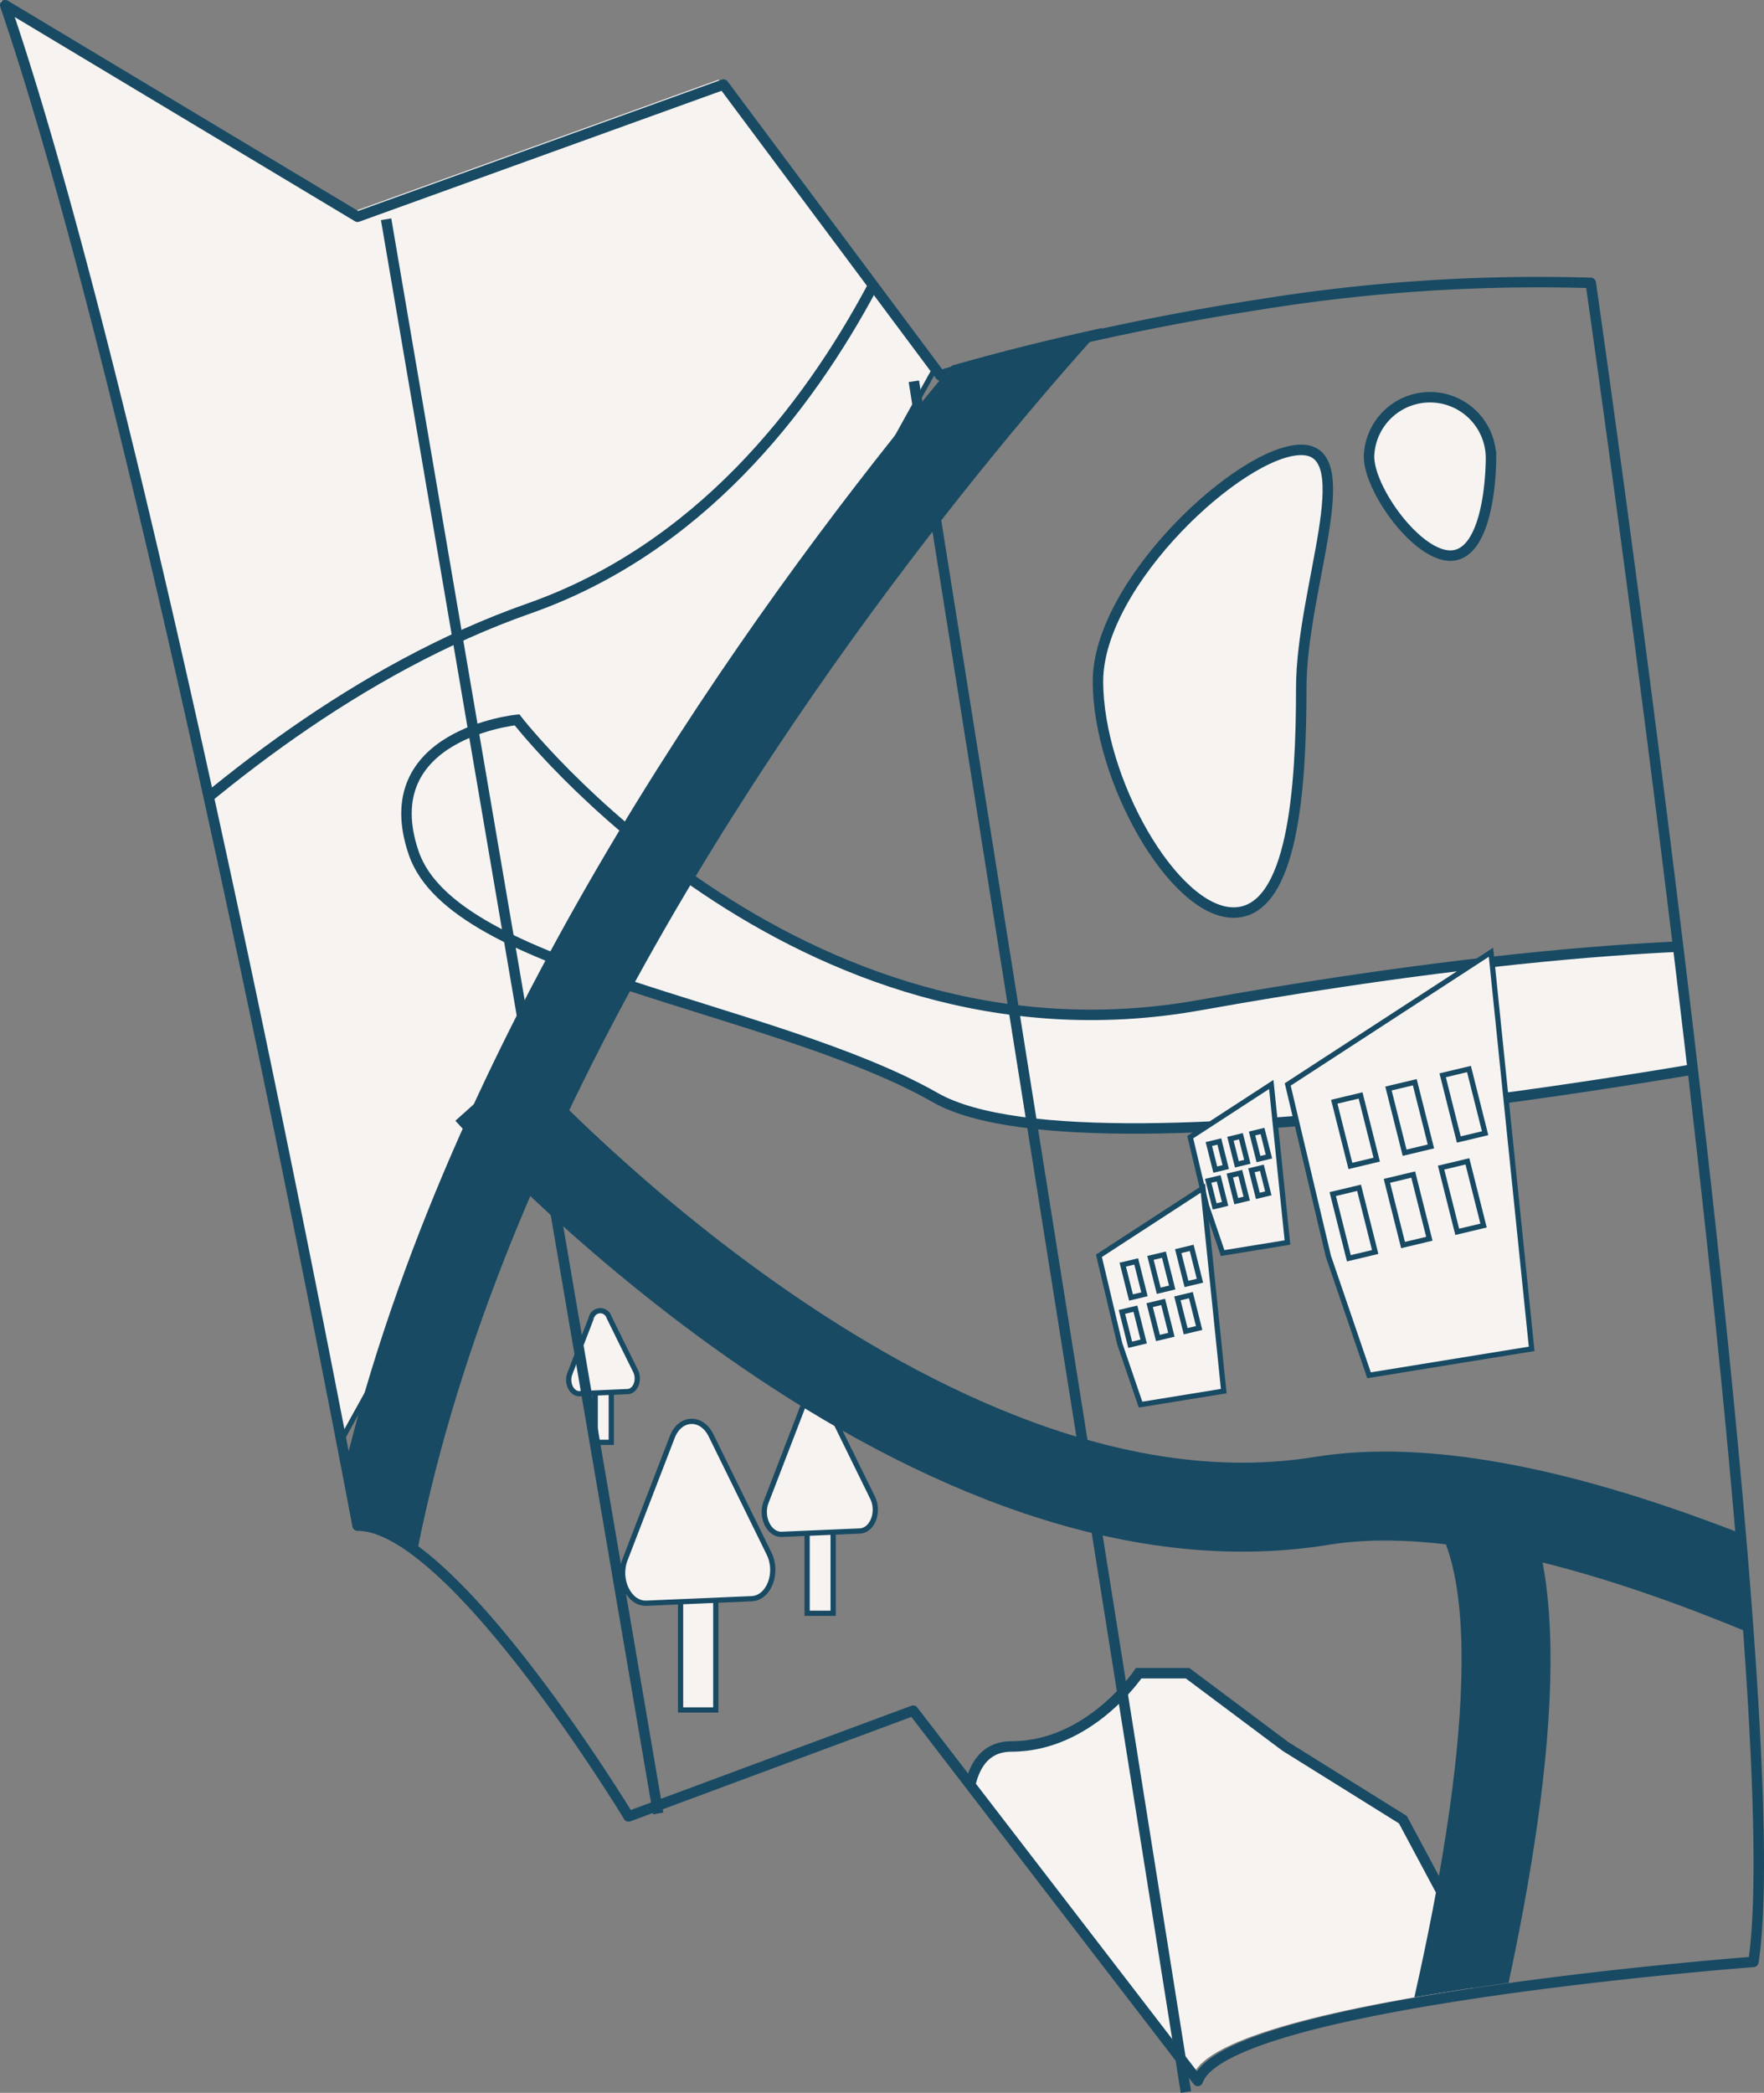 <svg xmlns="http://www.w3.org/2000/svg" xmlns:xlink="http://www.w3.org/1999/xlink" width="168.689" height="200.053" viewBox="0 0 168.689 200.053"><rect x="0" y="0" width="168.689" height="200.053" fill="#808080" stroke="none"/><defs><clipPath id="clip-path"><path id="Path_2761" data-name="Path 2761" d="M674,469l33.693,20.219,34.989-12.636,20.734,27.8s32.4-10.11,62.2-8.846c0,0,19.439,135.217,15.55,160.492,0,0-50.539,3.79-53.131,11.373l-27.213-35.384-27.213,10.11s-16.846-27.8-25.918-27.8C707.693,614.327,688.254,510.7,674,469Z" transform="translate(-674 -469)" fill="#f7f3f1" stroke="#184a63" stroke-width="1"></path></clipPath></defs><g id="Group_3464" data-name="Group 3464" transform="translate(0.035 0.035)"><g id="Group_3266" data-name="Group 3266" transform="translate(0 0)"><g id="Group_3265" data-name="Group 3265" transform="translate(0 0)"><g id="Group_3264" data-name="Group 3264" clip-path="url(#clip-path)"><g id="Group_3263" data-name="Group 3263" transform="translate(-19.438 -17.692)"><path id="Path_2728" data-name="Path 2728" d="M700.282,624.041,778.035,483.77l-25.918-8.846-93.3,66.977Z" transform="translate(-658.814 -449.649)" fill="#f7f3f1" stroke="#184a63" stroke-width="0.5"></path><g id="Group_3262" data-name="Group 3262" transform="translate(2.592)"><path id="Path_2729" data-name="Path 2729" d="M775.441,525.314c0,9.421-.752,21.482-6.478,21.482S756,534.1,756,524.682s13.711-22.115,19.437-22.115S775.441,515.892,775.441,525.314Z" transform="translate(-634.191 -441.908)" fill="#f7f3f1" stroke="#184a63" stroke-width="1"></path><path id="Path_2730" data-name="Path 2730" d="M787.915,504.305c0,3.14-.667,9.477-3.888,9.477s-7.776-6.337-7.776-9.477a5.834,5.834,0,0,1,11.663,0Z" transform="translate(-628.522 -443.014)" fill="#f7f3f1" stroke="#184a63" stroke-width="1"></path><path id="Path_2731" data-name="Path 2731" d="M747.752,613.772s-4.68-16.337,2.807-16.337,12.167-7,12.167-7h4.68l9.359,7,11.23,7,5.616,10.5,2.808,10.5-38.373,7L745.88,617.273Z" transform="translate(-637.026 -412.837)" fill="#f7f3f1" stroke="#184a63" stroke-width="1"></path><g id="Group_3257" data-name="Group 3257"><g id="Group_3254" data-name="Group 3254" transform="translate(71.205 142.946)"><g id="Group_3251" data-name="Group 3251" transform="translate(5.147 10.575)"><rect id="Rectangle_704" data-name="Rectangle 704" width="3.368" height="13.136" transform="translate(5.541 14.452)" fill="#f7f3f1" stroke="#184a63" stroke-width="0.5"></rect><path id="Path_2732" data-name="Path 2732" d="M734.491,587.75c.908,1.85-.017,4.249-1.664,4.317l-5.033.215-5.033.215c-1.647.069-2.782-2.241-2.043-4.161l2.259-5.864,2.258-5.865c.74-1.919,2.8-2.007,3.706-.158l2.775,5.65Z" transform="translate(-720.488 -575.114)" fill="#f7f3f1" stroke="#184a63" stroke-width="0.5"></path></g><g id="Group_3252" data-name="Group 3252" transform="translate(18.692 8.522)"><rect id="Rectangle_705" data-name="Rectangle 705" width="2.49" height="9.713" transform="translate(4.097 10.685)" fill="#f7f3f1" stroke="#184a63" stroke-width="0.5"></rect><path id="Path_2733" data-name="Path 2733" d="M741.423,582.853c.672,1.367-.011,3.141-1.229,3.192l-3.722.159-3.721.159c-1.217.052-2.057-1.656-1.51-3.076l1.671-4.335,1.669-4.337a1.422,1.422,0,0,1,2.74-.117l2.052,4.177Z" transform="translate(-731.07 -573.51)" fill="#f7f3f1" stroke="#184a63" stroke-width="0.5"></path></g><g id="Group_3253" data-name="Group 3253"><rect id="Rectangle_706" data-name="Rectangle 706" width="1.536" height="5.99" transform="translate(2.527 6.59)" fill="#f7f3f1" stroke="#184a63" stroke-width="0.5"></rect><path id="Path_2734" data-name="Path 2734" d="M722.852,572.614c.415.843-.006,1.937-.758,1.969l-2.3.1-2.3.1c-.751.032-1.268-1.021-.932-1.9l1.03-2.674,1.029-2.674a.877.877,0,0,1,1.691-.072l1.265,2.576Z" transform="translate(-716.467 -566.853)" fill="#f7f3f1" stroke="#184a63" stroke-width="0.5"></path></g></g><path id="Path_2735" data-name="Path 2735" d="M769.693,477.925s-9.071,41.7-41.469,53.076-57.018,45.493-57.018,45.493L660.839,457.706l71.273-2.528Z" transform="translate(-660.839 -455.178)" fill="#f7f3f1" stroke="#184a63" stroke-width="1"></path><path id="Path_2736" data-name="Path 2736" d="M714.912,522.728s26.448,34.22,65.3,27.27,57-5.687,57-5.687l3.24,9.479s-69.977,13.9-85.528,5.055-46-12.005-49.891-23.38S714.912,522.728,714.912,522.728Z" transform="translate(-648.658 -436.263)" fill="#f7f3f1" stroke="#184a63" stroke-width="1"></path><g id="Group_3256" data-name="Group 3256" transform="translate(50.135 42.335)"><path id="Path_2737" data-name="Path 2737" d="M772.708,674.466s26.357-74.44,14.635-93.4" transform="translate(-679.649 -462.163)" fill="none" stroke="#184a63" stroke-miterlimit="10" stroke-width="8.504"></path><g id="Group_3255" data-name="Group 3255"><path id="Path_2738" data-name="Path 2738" d="M910.652,643.963s-81.639-60.657-120.516-54.339-79.669-39.175-79.669-39.175" transform="translate(-697.077 -470.836)" fill="none" stroke="#184a63" stroke-miterlimit="10" stroke-width="8.504"></path><path id="Path_2739" data-name="Path 2739" d="M771.858,482.822S679.85,577.6,703.176,655.949" transform="translate(-699.387 -482.822)" fill="none" stroke="#184a63" stroke-miterlimit="10" stroke-width="8.504"></path></g></g></g><g id="Group_3261" data-name="Group 3261" transform="translate(121.901 108.679)"><g id="Group_3258" data-name="Group 3258" transform="translate(8.734 12.637)"><path id="Path_2740" data-name="Path 2740" d="M764.445,561.539l-1.549-6.547,7.746-5.036,1.549,15.109-6.2,1.007Z" transform="translate(-762.896 -549.955)" fill="#f7f3f1" stroke="#184a63" stroke-width="0.5"></path><path id="Path_2741" data-name="Path 2741" d="M765.9,556.663l-1,.24-.615-2.446,1-.24Z" transform="translate(-762.508 -548.762)" fill="#f7f3f1" stroke="#184a63" stroke-width="0.5"></path><path id="Path_2742" data-name="Path 2742" d="M767.513,556.27l-1,.24-.615-2.446,1-.24Z" transform="translate(-762.056 -548.872)" fill="#f7f3f1" stroke="#184a63" stroke-width="0.5"></path><path id="Path_2743" data-name="Path 2743" d="M769.127,555.877l-1,.24-.615-2.446,1-.24Z" transform="translate(-761.604 -548.982)" fill="#f7f3f1" stroke="#184a63" stroke-width="0.5"></path><path id="Path_2744" data-name="Path 2744" d="M765.852,559.411l-1,.24-.615-2.446,1-.24Z" transform="translate(-762.521 -547.992)" fill="#f7f3f1" stroke="#184a63" stroke-width="0.5"></path><path id="Path_2745" data-name="Path 2745" d="M767.466,559.018l-1,.24-.615-2.446,1-.24Z" transform="translate(-762.069 -548.103)" fill="#f7f3f1" stroke="#184a63" stroke-width="0.5"></path><path id="Path_2746" data-name="Path 2746" d="M769.08,558.625l-1,.24-.615-2.446,1-.24Z" transform="translate(-761.617 -548.213)" fill="#f7f3f1" stroke="#184a63" stroke-width="0.5"></path></g><g id="Group_3259" data-name="Group 3259" transform="translate(18.054)"><path id="Path_2747" data-name="Path 2747" d="M774.065,569.148l-3.888-16.428,19.438-12.637,3.888,37.911-15.551,2.527Z" transform="translate(-770.177 -540.083)" fill="#f7f3f1" stroke="#184a63" stroke-width="0.5"></path><path id="Path_2748" data-name="Path 2748" d="M777.713,556.915l-2.517.6-1.542-6.137,2.517-.6Z" transform="translate(-769.204 -537.088)" fill="#f7f3f1" stroke="#184a63" stroke-width="0.5"></path><path id="Path_2749" data-name="Path 2749" d="M781.763,555.928l-2.517.6-1.542-6.137,2.517-.6Z" transform="translate(-768.07 -537.364)" fill="#f7f3f1" stroke="#184a63" stroke-width="0.5"></path><path id="Path_2750" data-name="Path 2750" d="M785.812,554.941l-2.517.6-1.543-6.137,2.517-.6Z" transform="translate(-766.936 -537.641)" fill="#f7f3f1" stroke="#184a63" stroke-width="0.5"></path><path id="Path_2751" data-name="Path 2751" d="M777.6,563.811l-2.517.6-1.543-6.137,2.517-.6Z" transform="translate(-769.236 -535.157)" fill="#f7f3f1" stroke="#184a63" stroke-width="0.5"></path><path id="Path_2752" data-name="Path 2752" d="M781.645,562.823l-2.517.6-1.543-6.137,2.517-.6Z" transform="translate(-768.102 -535.434)" fill="#f7f3f1" stroke="#184a63" stroke-width="0.5"></path><path id="Path_2753" data-name="Path 2753" d="M785.695,561.836l-2.517.6-1.543-6.137,2.517-.6Z" transform="translate(-766.969 -535.71)" fill="#f7f3f1" stroke="#184a63" stroke-width="0.5"></path></g><g id="Group_3260" data-name="Group 3260" transform="translate(0 22.55)"><path id="Path_2754" data-name="Path 2754" d="M758.062,572.573l-1.989-8.406,9.946-6.466,1.989,19.4-7.957,1.293Z" transform="translate(-756.073 -557.7)" fill="#f7f3f1" stroke="#184a63" stroke-width="0.5"></path><path id="Path_2755" data-name="Path 2755" d="M759.929,566.313l-1.288.308-.789-3.14,1.288-.308Z" transform="translate(-755.575 -556.168)" fill="#f7f3f1" stroke="#184a63" stroke-width="0.5"></path><path id="Path_2756" data-name="Path 2756" d="M762,565.808l-1.288.308-.789-3.14,1.288-.308Z" transform="translate(-754.995 -556.309)" fill="#f7f3f1" stroke="#184a63" stroke-width="0.5"></path><path id="Path_2757" data-name="Path 2757" d="M764.073,565.3l-1.288.308-.789-3.14,1.288-.308Z" transform="translate(-754.414 -556.45)" fill="#f7f3f1" stroke="#184a63" stroke-width="0.5"></path><path id="Path_2758" data-name="Path 2758" d="M759.869,569.841l-1.288.308-.789-3.14,1.288-.308Z" transform="translate(-755.592 -555.18)" fill="#f7f3f1" stroke="#184a63" stroke-width="0.5"></path><path id="Path_2759" data-name="Path 2759" d="M761.941,569.336l-1.288.308-.789-3.14,1.288-.308Z" transform="translate(-755.012 -555.321)" fill="#f7f3f1" stroke="#184a63" stroke-width="0.5"></path><path id="Path_2760" data-name="Path 2760" d="M764.013,568.831l-1.288.308-.789-3.14,1.288-.308Z" transform="translate(-754.431 -555.462)" fill="#f7f3f1" stroke="#184a63" stroke-width="0.5"></path></g></g></g></g></g></g><path id="Union_5" data-name="Union 5" d="M86.823,163.019,59.61,173.128s-16.846-27.8-25.918-27.8l-.077-.41h0c-.391-2.071-2.241-11.824-5.007-25.6-1.059-5.274-2.252-11.137-3.548-17.385h0c-1.6-7.711-3.358-16.007-5.217-24.5h0L19.77,77.1l-.054-.249L19.7,76.78h0l-.044-.2-.007-.034-.082-.376-.02-.093-.015-.066C13.45,48.3,6.337,18.7.171.5L.162.477.13.382.118.346.086.253.071.208.044.129,0,0,33.692,20.219,68.681,7.583h0l20.734,27.8s4.89-1.526,12.617-3.318l.069-.016h.006c4.9-1.136,10.944-2.376,17.6-3.4h0a167.285,167.285,0,0,1,31.914-2.108s1.31,9.115,3.182,23.05h0c.489,3.64,1.016,7.61,1.568,11.832h0c1.885,14.41,4.061,31.762,6,49.02h0q.179,1.592.355,3.183l.043.389.007.059c3.49,31.633,6.049,62.22,4.4,72.96,0,0-30.055,2.254-45,6.763l-.165.051h0c-4.347,1.326-7.381,2.846-7.967,4.56Z" transform="translate(0.465 0.465)" fill="none" stroke="#184a63" stroke-linecap="round" stroke-linejoin="round" stroke-miterlimit="10" stroke-width="1"></path></g><path id="Path_2775" data-name="Path 2775" d="M-3752.587,7727.891l26.016,152.384" transform="translate(3789.475 -7706.966)" fill="none" stroke="#184a63" stroke-width="1"></path><path id="Path_2776" data-name="Path 2776" d="M-3684.6,7747.429l26.016,163.529" transform="translate(3771.956 -7711.018)" fill="none" stroke="#184a63" stroke-width="1"></path></g></svg>